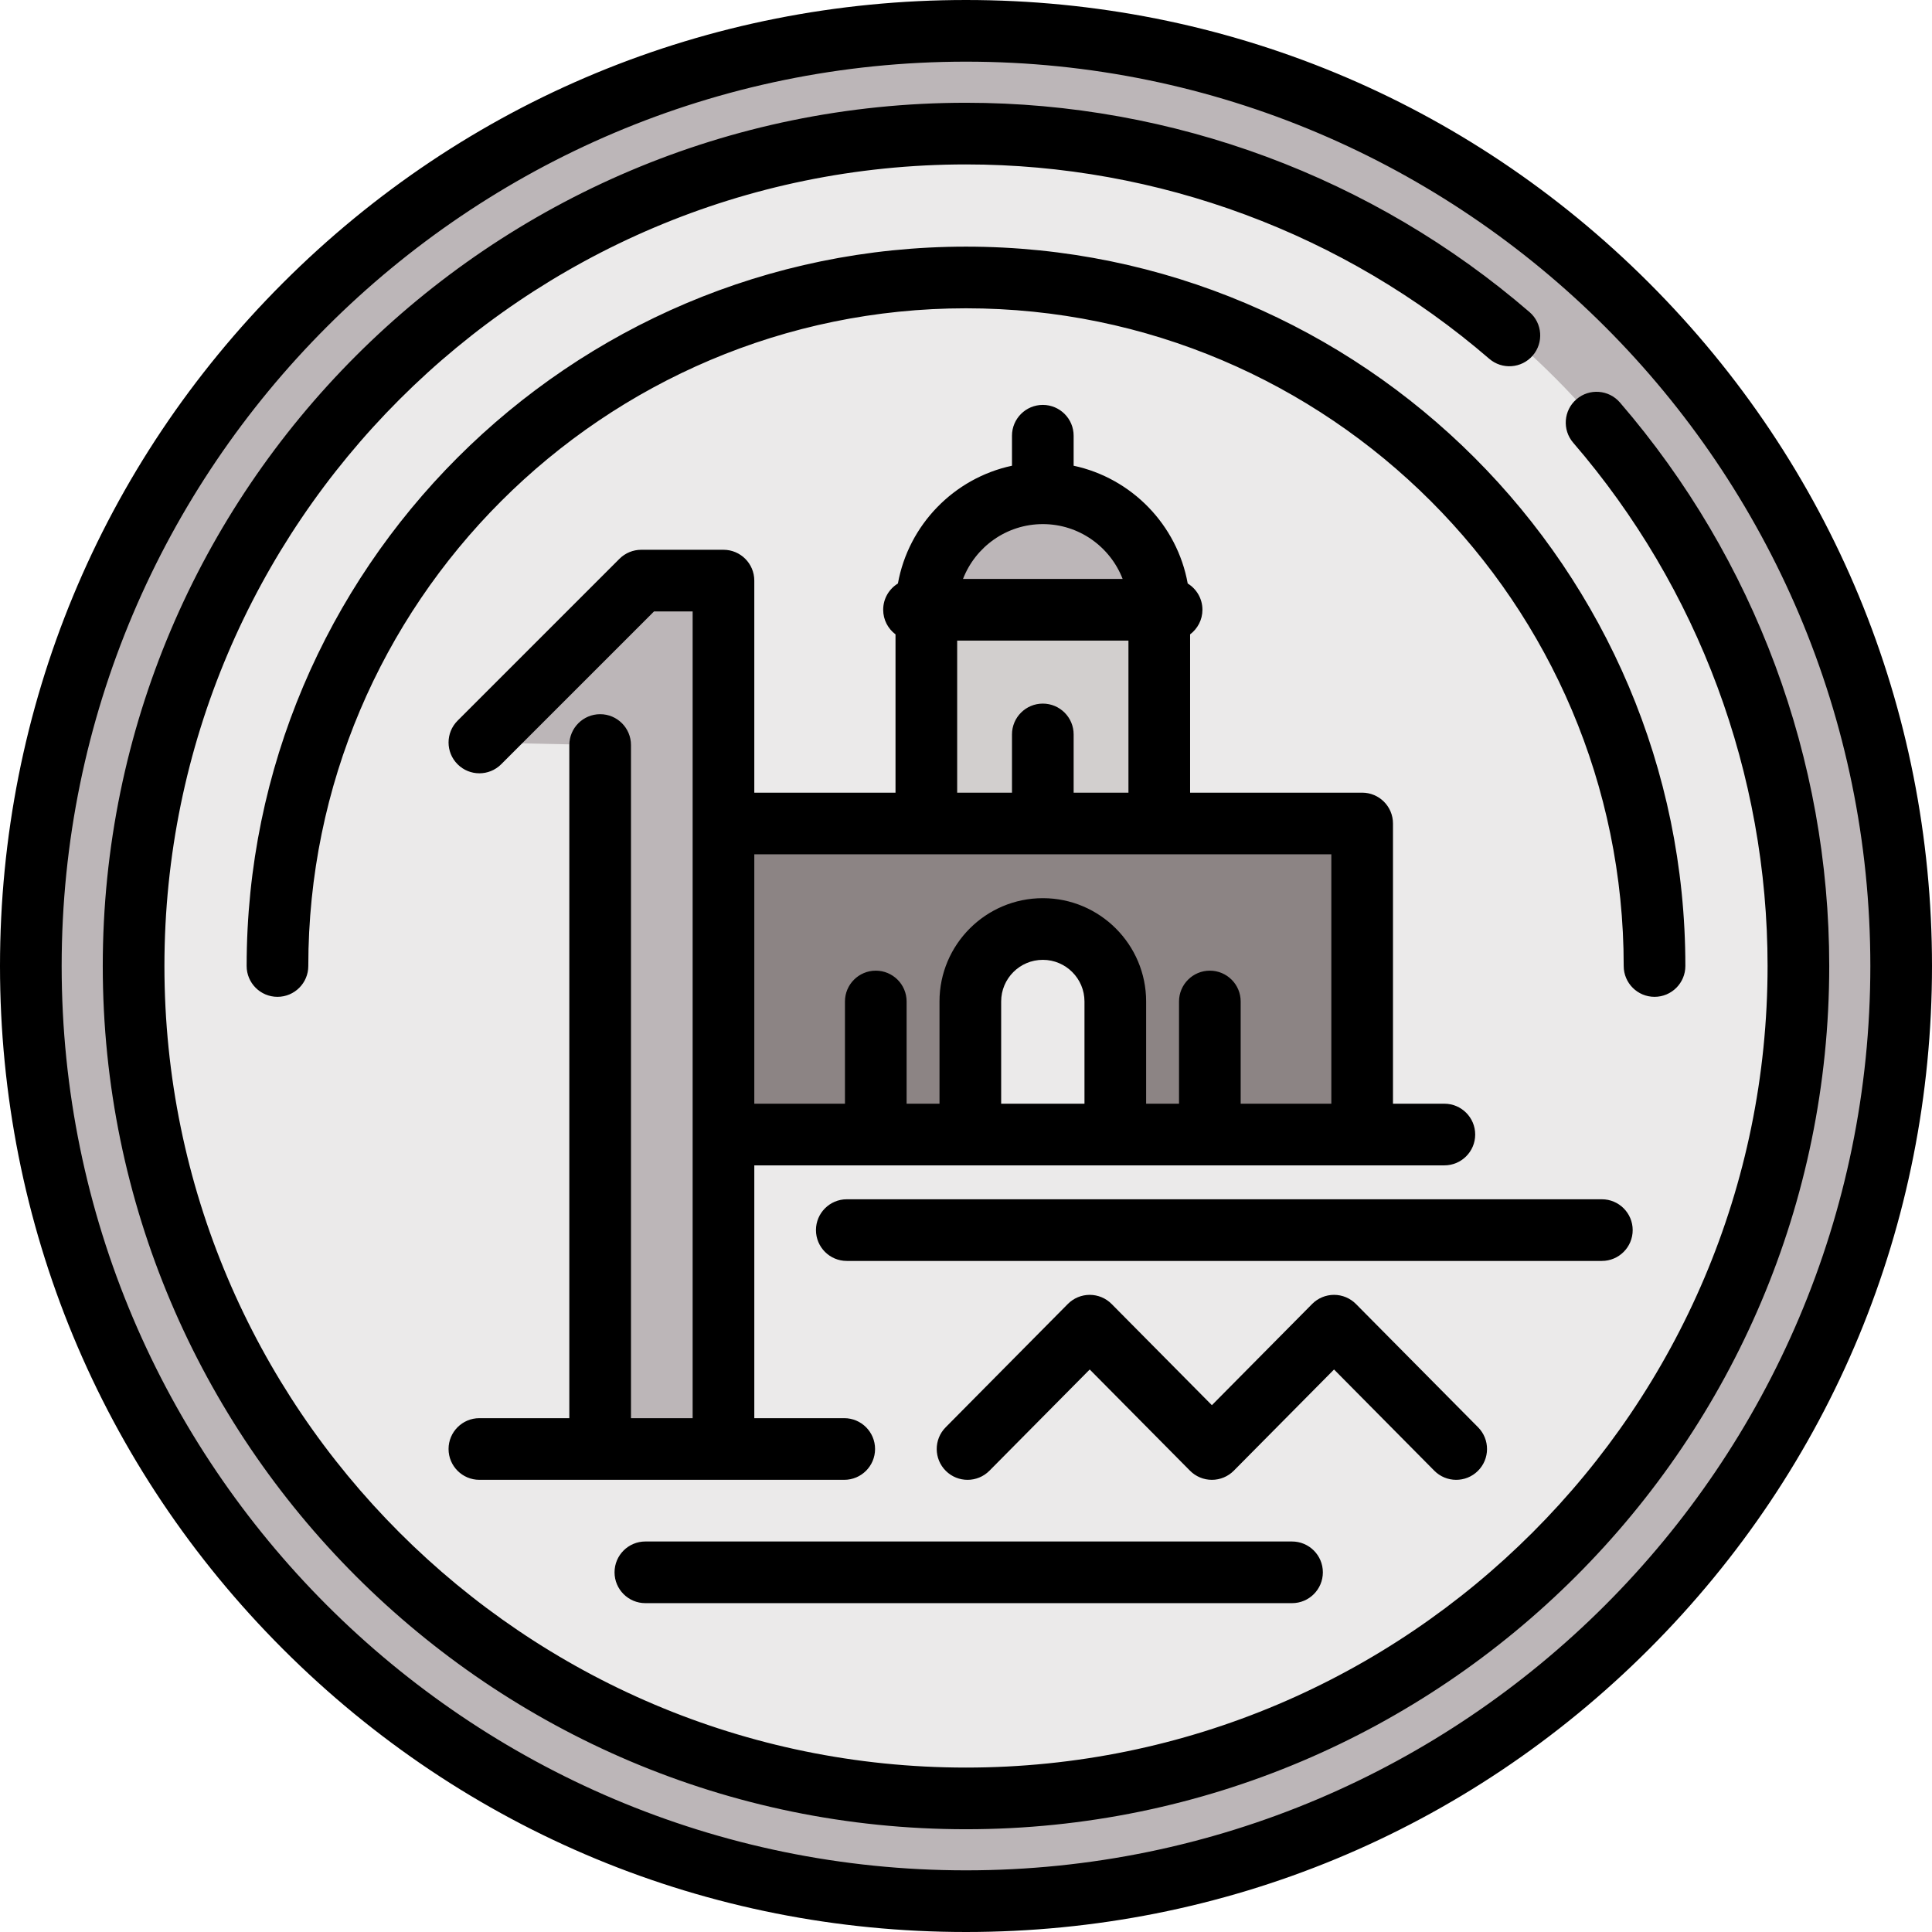 <?xml version="1.0" encoding="iso-8859-1"?>
<!-- Generator: Adobe Illustrator 19.0.0, SVG Export Plug-In . SVG Version: 6.00 Build 0)  -->
<svg version="1.1" id="Layer_1" xmlns="http://www.w3.org/2000/svg" xmlns:xlink="http://www.w3.org/1999/xlink" x="0px" y="0px"
	 viewBox="0 0 512 512" style="enable-background:new 0 0 512 512;" xml:space="preserve">
<circle style="fill:#BCB6B8;" cx="256" cy="256" r="247.83"/>
<circle style="fill:#EBEAEA;" cx="256" cy="256" r="220.596"/>
<path style="fill:#BCB6B8;" d="M276.358,124.289c-19.553,0-35.404,15.851-35.404,35.404h70.809
	C311.762,140.141,295.912,124.289,276.358,124.289z"/>
<rect x="240.956" y="159.69" style="fill:#D2CFCE;" width="70.809" height="64.98"/>
<rect x="191.728" y="218.232" style="fill:#8C8484;" width="169.265" height="82.432"/>
<path style="fill:#EBEAEA;" d="M276.358,246.196c-10.61,0-19.211,8.602-19.211,19.211v35.257h38.422v-35.257
	C295.569,254.797,286.968,246.196,276.358,246.196z"/>
<polygon style="fill:#BCB6B8;" points="191.728,384 191.728,153.865 169.94,153.865 127.044,196.763 159.047,197.439 159.047,384 
	"/>
<path d="M430.298,256c0-96.108-78.19-174.298-174.298-174.298S81.702,159.892,81.702,256c0,4.512-3.658,8.17-8.17,8.17
	c-4.512,0-8.17-3.658-8.17-8.17c0-105.118,85.52-190.638,190.638-190.638S446.638,150.882,446.638,256c0,4.512-3.658,8.17-8.17,8.17
	C433.956,264.17,430.298,260.512,430.298,256z M512,256c0,68.38-26.628,132.668-74.981,181.019C388.668,485.372,324.38,512,256,512
	s-132.668-26.628-181.019-74.981C26.628,388.668,0,324.38,0,256S26.628,123.332,74.981,74.981C123.332,26.628,187.62,0,256,0
	s132.668,26.628,181.019,74.981C485.372,123.332,512,187.62,512,256z M495.66,256c0-132.149-107.51-239.66-239.66-239.66
	S16.34,123.851,16.34,256S123.851,495.66,256,495.66S495.66,388.149,495.66,256z M167.217,197.439V375.83h16.34v-75.166v-82.429
	v-56.2h-10.233l-40.505,40.505c-3.191,3.191-8.364,3.191-11.554,0c-3.191-3.191-3.191-8.364,0-11.554l42.897-42.897
	c1.532-1.533,3.61-2.393,5.777-2.393h21.787c4.512,0,8.17,3.658,8.17,8.17v56.2h37.425v-41.951
	c-1.982-1.491-3.268-3.855-3.268-6.525c0-2.946,1.564-5.519,3.901-6.957c2.811-15.55,14.852-27.923,30.232-31.211v-7.949
	c0-4.512,3.658-8.17,8.17-8.17s8.17,3.658,8.17,8.17v7.948c15.38,3.289,27.421,15.663,30.232,31.211
	c2.338,1.438,3.901,4.012,3.901,6.957c0,2.67-1.288,5.034-3.268,6.525v41.951h45.595c4.512,0,8.17,3.658,8.17,8.17v74.259h13.617
	c4.512,0,8.17,3.658,8.17,8.17s-3.658,8.17-8.17,8.17H199.898v66.996h23.833c4.512,0,8.17,3.658,8.17,8.17
	c0,4.512-3.658,8.17-8.17,8.17h-96.688c-4.512,0-8.17-3.658-8.17-8.17c0-4.512,3.658-8.17,8.17-8.17h23.834V197.439
	c0-4.512,3.658-8.17,8.17-8.17C163.559,189.269,167.217,192.927,167.217,197.439z M287.399,265.407
	c0-6.087-4.952-11.041-11.041-11.041c-6.088,0-11.041,4.952-11.041,11.041v27.087h22.081V265.407z M255.209,153.418h42.299
	c-3.29-8.484-11.518-14.524-21.149-14.524C266.727,138.894,258.499,144.935,255.209,153.418z M253.663,210.065h14.524v-15.433
	c0-4.512,3.658-8.17,8.17-8.17s8.17,3.658,8.17,8.17v15.433h14.524v-40.306h-45.39v40.306H253.663z M199.898,226.405v66.088h24.024
	v-27.087c0-4.512,3.658-8.17,8.17-8.17s8.17,3.658,8.17,8.17v27.087h8.715v-27.087c0-15.097,12.283-27.381,27.381-27.381
	c15.097,0,27.381,12.283,27.381,27.381v27.087h8.715v-27.087c0-4.512,3.658-8.17,8.17-8.17c4.512,0,8.17,3.658,8.17,8.17v27.087
	h24.024v-66.088L199.898,226.405L199.898,226.405z M171.03,424.851h171.372c4.512,0,8.17-3.658,8.17-8.17
	c0-4.512-3.658-8.17-8.17-8.17H171.03c-4.512,0-8.17,3.658-8.17,8.17C162.86,421.193,166.518,424.851,171.03,424.851z
	 M380.102,389.75c3.177,3.206,8.349,3.23,11.555,0.054c3.205-3.176,3.23-8.349,0.054-11.555l-32.373-32.681
	c-1.535-1.549-3.624-2.421-5.805-2.421c-2.181,0-4.27,0.871-5.805,2.421l-26.566,26.821l-26.572-26.821
	c-1.533-1.548-3.622-2.419-5.803-2.419c-2.181,0-4.269,0.871-5.804,2.421l-32.376,32.681c-3.175,3.205-3.152,8.378,0.054,11.554
	c1.593,1.578,3.672,2.366,5.75,2.366c2.104,0,4.207-0.807,5.804-2.421l26.572-26.822l26.572,26.822
	c1.535,1.549,3.624,2.421,5.805,2.421s4.269-0.871,5.804-2.421l26.566-26.821L380.102,389.75z M432.678,325.991
	c0-4.512-3.658-8.17-8.17-8.17H224.409c-4.512,0-8.17,3.658-8.17,8.17c0,4.512,3.658,8.17,8.17,8.17h200.099
	C429.02,334.162,432.678,330.504,432.678,325.991z M429.297,106.664c-2.948-3.417-8.106-3.799-11.523-0.851
	c-3.417,2.947-3.798,8.106-0.851,11.523c33.211,38.507,51.503,87.751,51.503,138.664c0,117.131-95.294,212.426-212.426,212.426
	S43.574,373.131,43.574,256S138.869,43.574,256,43.574c50.912,0,100.157,18.291,138.665,51.503
	c3.416,2.947,8.575,2.567,11.523-0.851c2.948-3.417,2.567-8.577-0.851-11.523C363.864,46.933,310.829,27.234,256,27.234
	C129.858,27.234,27.234,129.858,27.234,256S129.858,484.766,256,484.766S484.766,382.142,484.766,256
	C484.766,201.171,465.067,148.136,429.297,106.664z"/>
<g>
</g>
<g>
</g>
<g>
</g>
<g>
</g>
<g>
</g>
<g>
</g>
<g>
</g>
<g>
</g>
<g>
</g>
<g>
</g>
<g>
</g>
<g>
</g>
<g>
</g>
<g>
</g>
<g>
</g>
</svg>
